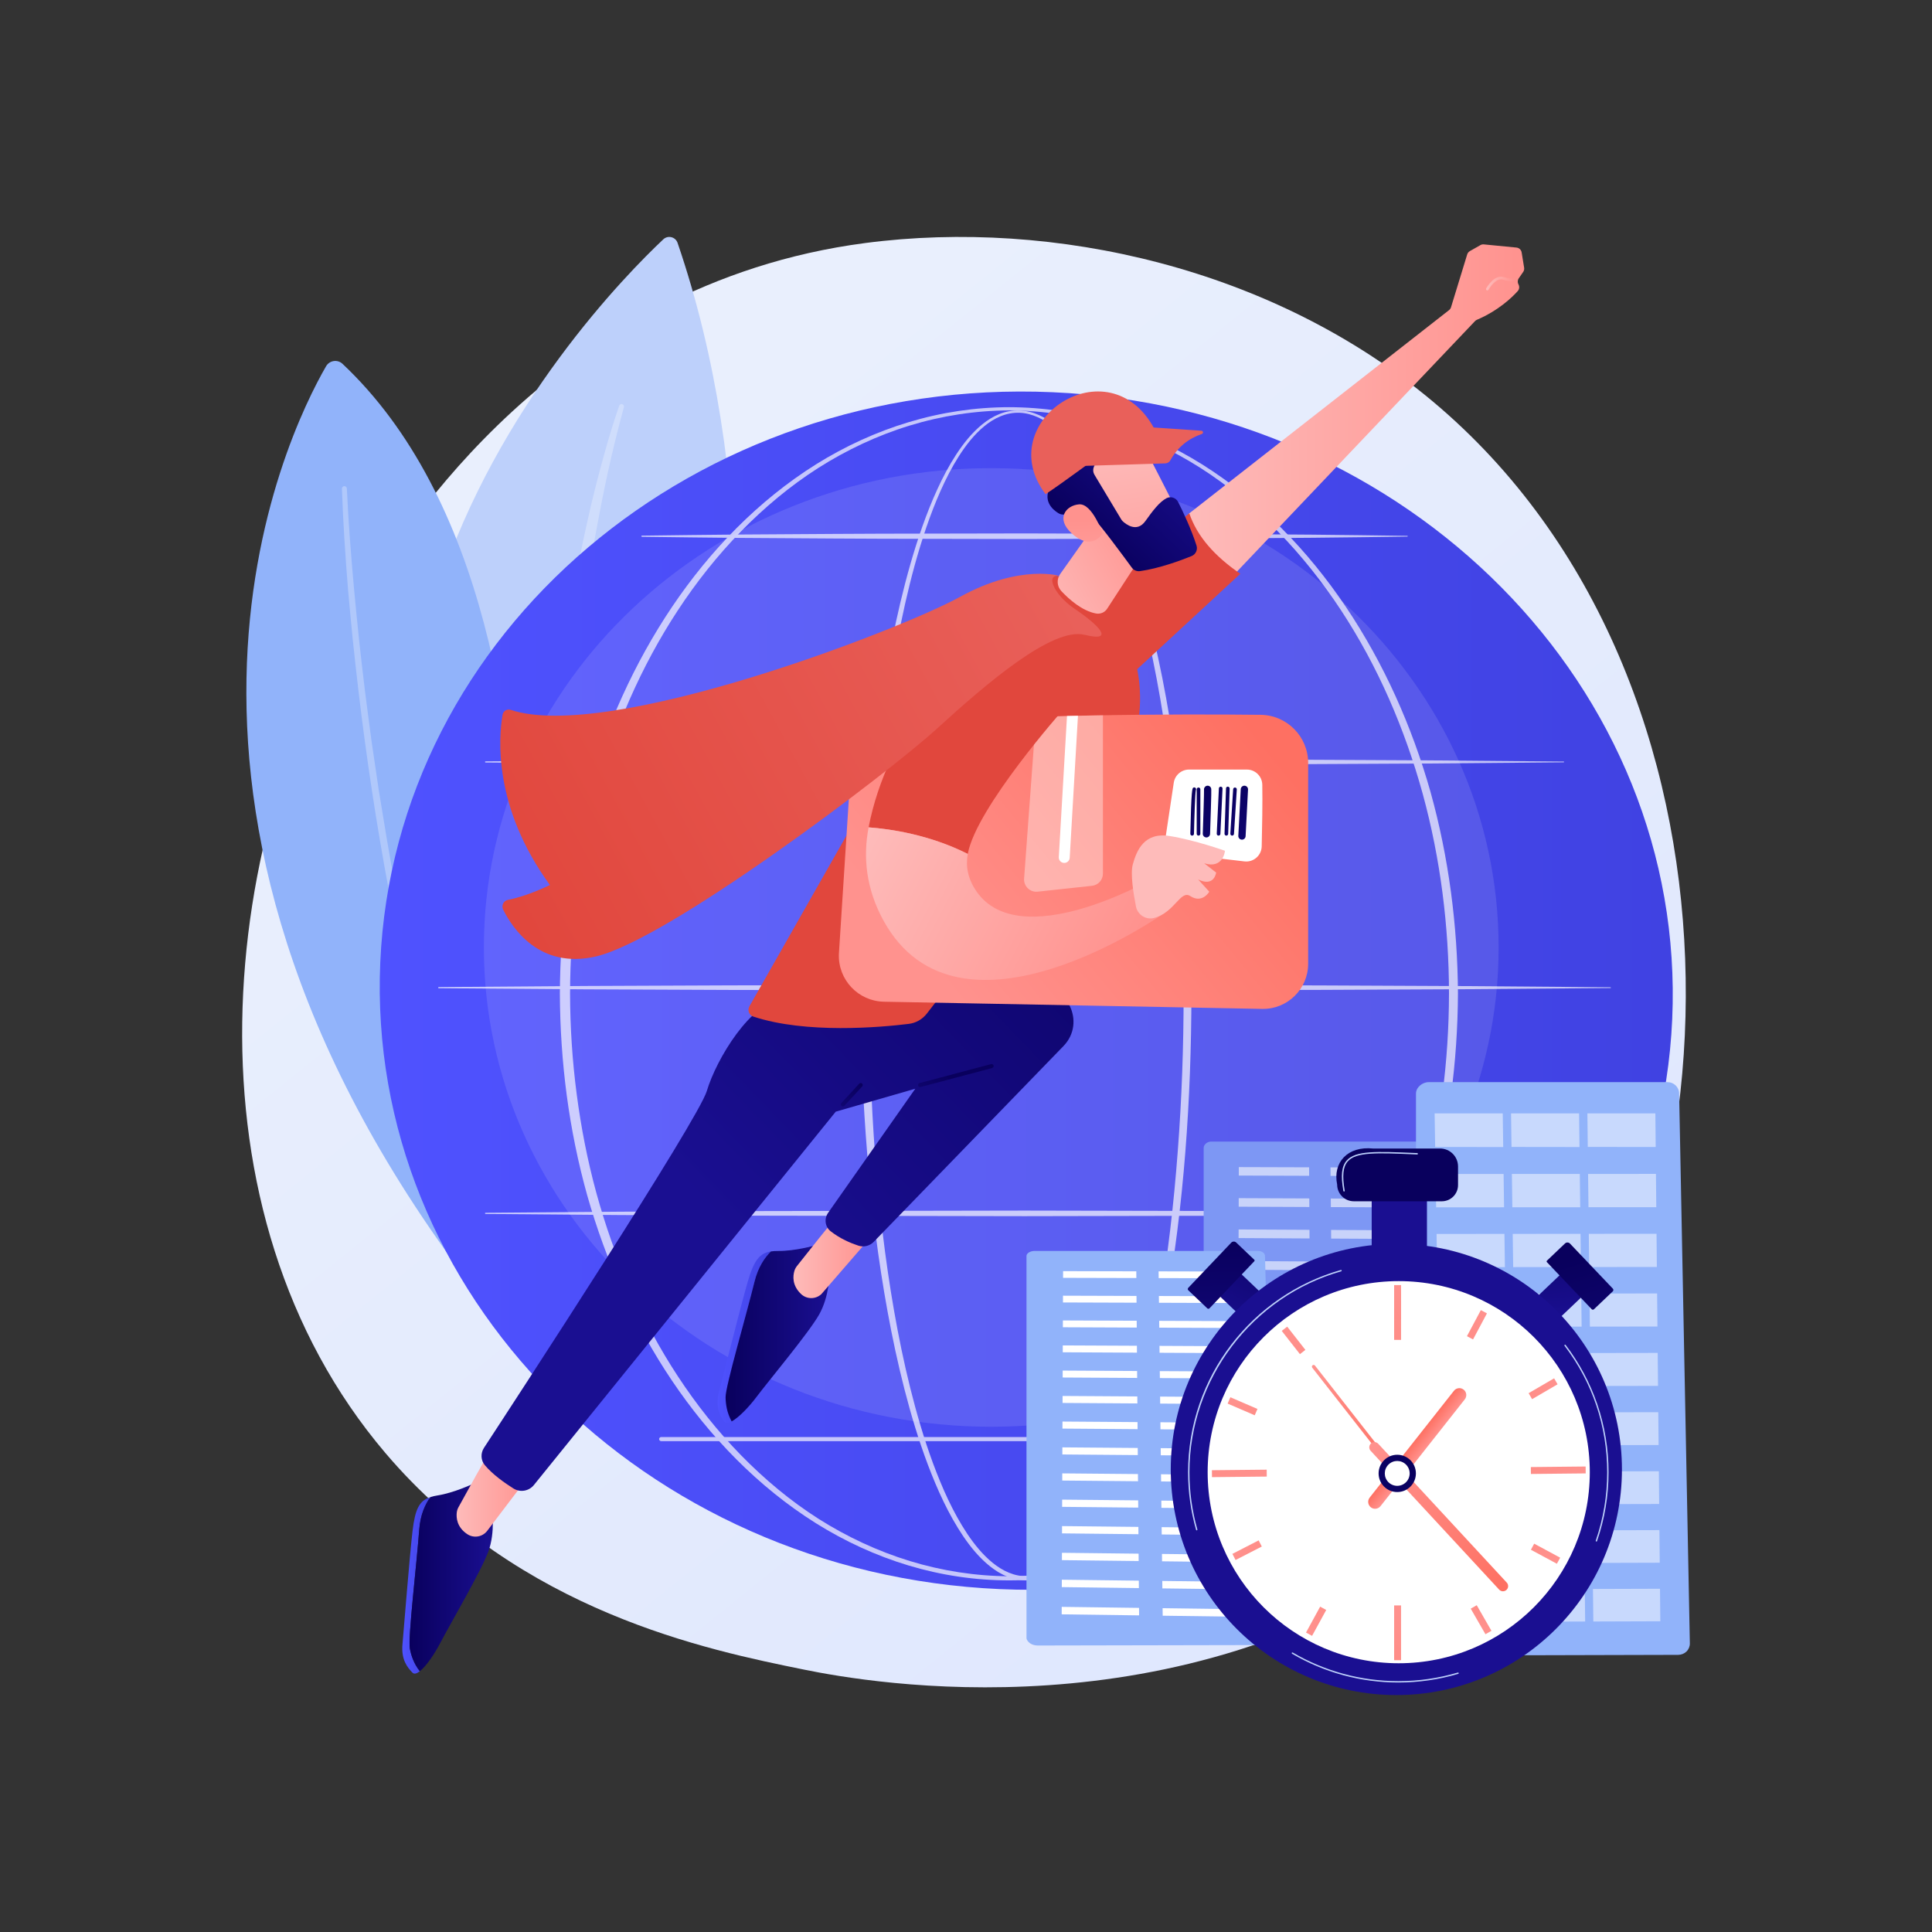 <svg width="3710" height="3710" viewBox="0 0 3710 3710" fill="none" xmlns="http://www.w3.org/2000/svg">
<rect x="0" y="0" width="3710" height="3710" fill="#333333" stroke="none"/>
<path d="M2915.88 2848.41C2858.96 2908.33 2805.1 2946.98 2762.54 2977.52C2262.31 3336.44 1670.41 3231.81 1544.61 3206.26C1358.85 3168.53 999.774 3095.6 740.17 2790.31C347.411 2328.44 408.57 1600.77 713.22 1120.42C768.945 1032.56 1063.3 544.892 1661.58 466.686C2023.65 419.357 2445.71 514.814 2751.36 770.884C3392.93 1308.4 3347.26 2394.27 2915.88 2848.41Z" fill="url(#paint0_linear_242_395)"/>
<path d="M1202.5 2424.9C1202.5 2424.9 1604.71 1352.88 1301.15 466.426C1297.19 454.868 1282.66 451.18 1273.77 459.552C1133.24 591.792 282.471 1464.69 1202.5 2424.9Z" fill="#BDD0FB"/>
<path opacity="0.28" d="M1198.04 782.008C1180.49 846.168 1165.45 911.289 1152.95 976.729C1140.01 1042.11 1129.1 1107.86 1119.97 1173.82C1111.09 1239.82 1103.58 1305.99 1098.62 1372.35C1093.33 1438.68 1089.91 1505.16 1089.3 1571.67C1088.37 1638.15 1089.26 1704.7 1093.38 1771.06C1093.82 1779.35 1094.15 1787.66 1094.69 1795.95L1096.63 1820.81C1098.04 1837.37 1098.99 1853.97 1100.76 1870.5L1106.05 1920.08L1107.34 1932.48L1109 1944.83L1112.33 1969.54C1116.25 2002.58 1122.48 2035.24 1127.68 2068.1C1130.57 2084.47 1134.07 2100.73 1137.24 2117.06L1142.1 2141.54C1143.8 2149.68 1145.9 2157.72 1147.7 2165.85L1158.91 2214.51L1171.9 2262.73L1178.43 2286.85L1185.87 2310.69L1200.49 2358.53L1200.53 2358.66C1201.28 2361.14 1199.89 2363.77 1197.41 2364.52C1195.04 2365.25 1192.53 2363.99 1191.65 2361.72C1143.57 2236.58 1108.38 2106.01 1088.18 1973.1L1084.26 1948.19L1082.3 1935.74L1080.72 1923.24L1074.59 1873.19C1072.58 1856.5 1071.38 1839.74 1069.74 1823.01L1067.44 1797.91C1066.78 1789.53 1066.33 1781.14 1065.77 1772.76C1060.88 1705.7 1059.99 1638.44 1060.53 1571.26C1062.35 1436.86 1074.58 1302.75 1095.6 1170.19C1106.12 1103.9 1119.14 1038.04 1134.38 972.717C1142.1 940.077 1150.52 907.609 1159.47 875.295C1168.4 842.953 1177.98 810.885 1189.12 779.084C1189.97 776.636 1192.65 775.347 1195.1 776.204C1197.44 777.022 1198.72 779.505 1198.08 781.86L1198.04 782.008Z" fill="white"/>
<path d="M939.097 2512.81C939.097 2512.81 1196.88 1206.38 657.755 698.666C648.188 689.656 632.702 691.974 626.132 703.355C549.683 835.777 190.765 1565.98 939.097 2512.81Z" fill="#91B3FA"/>
<path opacity="0.28" d="M666.079 938.131C668.965 1002.56 674.126 1067.06 679.915 1131.39C682.963 1163.56 686.016 1195.72 689.414 1227.85C693.139 1259.95 696.44 1292.1 700.51 1324.15C704.713 1356.19 708.656 1388.26 713.07 1420.27L727.162 1516.17C737.543 1579.95 747.88 1643.74 760.005 1707.21C771.027 1770.89 785.028 1833.98 797.891 1897.31L819.769 1991.72C823.473 2007.45 826.96 2023.22 830.843 2038.9L843.054 2085.8C851.273 2117.04 859.162 2148.37 867.651 2179.54L894.755 2272.59C899.29 2288.09 903.567 2303.67 908.314 2319.11L923.226 2365.22L953.053 2457.44L953.096 2457.58C953.902 2460.07 952.535 2462.74 950.044 2463.55C947.576 2464.34 944.929 2463.01 944.095 2460.56C902.413 2337.97 862.554 2214.58 831.22 2088.86L818.817 2041.89C814.87 2026.19 811.32 2010.39 807.552 1994.65L785.295 1900.08C772.182 1836.67 757.931 1773.47 746.66 1709.69C722.806 1582.38 703.468 1454.24 688.234 1325.64C684.279 1293.5 681.094 1261.28 677.487 1229.1C674.207 1196.89 671.272 1164.65 668.341 1132.4C663.183 1067.83 658.794 1003.27 656.599 938.412C656.51 935.794 658.56 933.602 661.177 933.513C663.776 933.425 665.957 935.446 666.074 938.037L666.079 938.131Z" fill="white"/>
<path d="M3211.15 1956.81C3183.28 2591.5 2605.33 3081.64 1920.25 3051.56C1235.16 3021.49 702.384 2482.59 730.247 1847.9C758.11 1213.22 1336.07 723.082 2021.15 753.157C2706.23 783.232 3239.01 1322.13 3211.15 1956.81Z" fill="url(#paint1_linear_242_395)"/>
<path opacity="0.11" d="M1903.5 2739.77C2441.59 2739.77 2877.8 2327.69 2877.8 1819.37C2877.8 1311.04 2441.59 898.956 1903.5 898.956C1365.4 898.956 929.191 1311.04 929.191 1819.37C929.191 2327.69 1365.4 2739.77 1903.5 2739.77Z" fill="white"/>
<g opacity="0.68">
<path d="M2287.9 1907.92C2287.6 2110.8 2273.68 2314.09 2237.93 2514.1C2228.88 2564.07 2218.39 2613.79 2205.88 2663.04C2193.34 2712.27 2178.86 2761.07 2161.13 2808.79C2143.26 2856.38 2122.51 2903.28 2094.38 2946.15C2080.2 2967.43 2064.12 2987.82 2044.27 3004.59C2034.35 3012.93 2023.46 3020.32 2011.47 3025.73C1999.52 3031.11 1986.45 3034.51 1973.18 3034.75C1959.94 3035.14 1946.67 3032.55 1934.47 3027.64C1922.23 3022.77 1911.07 3015.72 1900.92 3007.66C1880.6 2991.41 1864.16 2971.24 1849.73 2950.13C1821.1 2907.57 1800.07 2860.75 1782 2813.24C1764.05 2765.6 1749.43 2716.84 1736.78 2667.64C1724.15 2618.42 1713.55 2568.72 1704.43 2518.78C1686.21 2418.87 1673.79 2317.99 1665.41 2216.84C1657.08 2115.68 1652.91 2014.19 1652.4 1912.68C1652.15 1861.94 1653.53 1811.2 1655.34 1760.49C1657.24 1709.79 1660.03 1659.12 1663.76 1608.51C1671.27 1507.32 1682.48 1406.35 1699.15 1306.21C1707.51 1256.15 1717.26 1206.3 1728.99 1156.9C1740.75 1107.51 1754.41 1058.51 1771.36 1010.58C1779.88 986.63 1789.19 962.941 1799.82 939.808C1810.42 916.68 1822.29 894.058 1836.24 872.669C1850.23 851.375 1866.3 831.048 1886.31 814.777C1896.32 806.713 1907.34 799.696 1919.42 794.942C1931.45 790.127 1944.5 787.689 1957.49 788.182C1970.48 788.552 1983.29 791.791 1995.1 796.995C2006.94 802.224 2017.81 809.335 2027.79 817.396C2047.76 833.62 2064.28 853.457 2078.94 874.288C2108.09 916.239 2130.06 962.505 2149.09 1009.58C2167.98 1056.78 2183.58 1105.21 2197.17 1154.13C2210.71 1203.08 2222.18 1252.58 2232.1 1302.36C2271.36 1501.68 2287.31 1705 2287.9 1907.92ZM2272.88 1907.92C2273.06 1806.82 2269.22 1705.71 2260.82 1604.97C2252.54 1504.23 2239.99 1403.78 2221.3 1304.45C2211.96 1254.79 2201.09 1205.41 2188.15 1156.58C2175.17 1107.77 2160.19 1059.46 2141.94 1012.4C2123.57 965.471 2102.26 919.368 2073.99 877.715C2059.77 857.035 2043.74 837.394 2024.5 821.415C2014.89 813.474 2004.45 806.495 1993.15 801.355C1981.86 796.277 1969.71 792.949 1957.35 792.625C1944.99 792.233 1932.65 794.719 1921.23 799.422C1909.76 804.078 1899.23 810.929 1889.63 818.839C1870.43 834.793 1854.87 854.861 1841.35 875.966C1827.85 897.162 1816.36 919.643 1806.11 942.652C1795.84 965.666 1786.86 989.261 1778.66 1013.12C1762.36 1060.89 1749.3 1109.75 1738.14 1159.02C1727.01 1208.3 1717.84 1258.03 1710.06 1307.97C1694.55 1407.87 1684.48 1508.59 1678.11 1609.49C1671.67 1710.41 1669.45 1811.56 1669.63 1912.66C1669.36 2013.75 1672.74 2114.86 1680.25 2215.68C1687.82 2316.47 1699.42 2417.01 1716.78 2516.57C1725.48 2566.34 1735.64 2615.85 1747.81 2664.85C1760.01 2713.83 1774.16 2762.36 1791.57 2809.67C1809.08 2856.85 1829.56 2903.27 1857.23 2945.08C1871.15 2965.8 1887 2985.47 1906.2 3001.05C1915.8 3008.79 1926.24 3015.48 1937.53 3020.06C1948.79 3024.65 1960.86 3027.21 1972.96 3026.8C1985.06 3026.49 1996.98 3023.29 2008.04 3018.22C2019.12 3013.11 2029.35 3006.08 2038.73 2998.06C2057.52 2981.94 2073.03 2962.03 2086.71 2941.12C2113.9 2898.98 2134.08 2852.46 2151.39 2805.2C2168.57 2757.81 2182.56 2709.24 2194.63 2660.23C2206.67 2611.19 2216.71 2561.66 2225.32 2511.88C2242.56 2412.3 2254.02 2311.75 2261.63 2210.95C2269.35 2110.15 2272.92 2009.03 2272.88 1907.92Z" fill="white"/>
<path d="M2799.71 1907.92C2799 2038.57 2782.21 2169.27 2747.24 2295.27C2711.65 2420.97 2658.01 2541.9 2585.18 2650.47C2548.76 2704.7 2507.5 2755.74 2461.4 2802.05C2415.32 2848.35 2364.35 2889.89 2309.03 2924.71C2253.66 2959.4 2193.85 2987.16 2131.25 3006C2068.68 3024.88 2003.36 3034.73 1937.99 3034.8C1872.61 3034.79 1807.28 3025 1744.67 3006.17C1682.04 2987.39 1622.18 2959.67 1566.75 2925.02C1511.37 2890.23 1460.33 2848.72 1414.18 2802.45C1368 2756.16 1326.66 2705.12 1290.16 2650.9C1217.18 2542.31 1163.43 2421.33 1127.67 2295.57C1110.08 2232.57 1097 2168.33 1088.33 2103.51C1079.72 2038.69 1075.39 1973.31 1075.09 1907.92C1075.43 1842.52 1079.8 1777.16 1088.46 1712.34C1097.16 1647.54 1110.29 1583.31 1127.93 1520.34C1163.77 1394.63 1217.61 1273.73 1290.63 1165.25C1327.15 1111.08 1368.49 1060.1 1414.67 1013.87C1460.82 967.665 1511.83 926.194 1567.2 891.521C1622.61 856.961 1682.45 829.445 1744.98 810.667C1807.47 791.811 1872.7 781.975 1937.99 781.912C2003.28 782.031 2068.49 791.921 2130.95 810.825C2193.44 829.654 2253.23 857.224 2308.59 891.822C2363.9 926.534 2414.83 968.04 2460.91 1014.27C2507 1060.52 2548.27 1111.5 2584.7 1165.68C2657.58 1274.14 2711.31 1394.98 2746.98 1520.64C2782.03 1646.58 2798.92 1777.26 2799.71 1907.92ZM2782.49 1907.92C2782.3 1778.75 2766.21 1649.44 2732.13 1524.75C2697.86 1400.26 2646.26 1280.07 2575.22 1171.98C2539.72 1117.99 2499.4 1067.11 2454.24 1020.85C2409.06 974.665 2359.16 932.879 2304.59 898.149C2249.95 863.613 2190.94 835.815 2129.07 817.013C2067.23 798.197 2002.67 788.306 1937.99 788.091C1873.31 788.361 1808.76 798.307 1746.95 817.17C1685.11 836.022 1626.16 863.876 1571.57 898.448C1517.06 933.218 1467.23 975.037 1422.13 1021.24C1377.05 1067.52 1336.81 1118.42 1301.39 1172.41C1230.5 1280.48 1179.01 1400.61 1144.91 1525.05C1127.92 1587.34 1115.62 1650.85 1107.29 1714.83C1098.93 1778.83 1094.81 1843.36 1094.66 1907.91C1094.85 1972.47 1099.01 2036.99 1107.41 2100.98C1115.78 2164.95 1128.13 2228.45 1145.16 2290.71C1179.35 2415.09 1230.93 2535.15 1301.87 2643.11C1337.3 2697.04 1377.54 2747.89 1422.62 2794.1C1467.72 2840.24 1517.51 2882.02 1572.02 2916.68C1626.58 2951.16 1685.52 2978.81 1747.25 2997.65C1808.95 3016.54 1873.39 3026.53 1937.99 3026.86C2002.58 3026.59 2067.04 3016.66 2128.77 2997.82C2190.54 2979.03 2249.52 2951.43 2304.15 2916.98C2358.71 2882.35 2408.57 2840.61 2453.75 2794.49C2498.9 2748.3 2539.23 2697.47 2574.74 2643.53C2645.83 2535.56 2697.52 2415.45 2731.87 2291C2766.03 2166.37 2782.21 2037.08 2782.49 1907.92Z" fill="white"/>
<path d="M932.433 1462L1191.22 1459.91L1450 1458.73L1967.57 1457.77L2485.14 1458.83L2743.93 1460.12L3002.71 1462.38C3003.13 1462.38 3003.47 1462.72 3003.46 1463.14C3003.46 1463.56 3003.12 1463.89 3002.71 1463.9L2743.93 1466.15L2485.14 1467.45L1967.57 1468.5L1450 1467.54L1191.22 1466.36L932.433 1464.27C931.808 1464.26 931.305 1463.75 931.31 1463.13C931.315 1462.51 931.817 1462.01 932.433 1462Z" fill="white"/>
<path d="M1232.65 1028.56C1293.9 1027.59 1355.14 1027.18 1416.38 1026.47L1600.11 1025.29C1661.36 1024.78 1722.6 1024.84 1783.84 1024.68L1967.57 1024.33L2335.03 1025.38L2518.76 1026.68C2580 1027.44 2641.24 1027.89 2702.49 1028.93C2702.91 1028.94 2703.24 1029.29 2703.23 1029.71C2703.23 1030.12 2702.89 1030.45 2702.49 1030.45C2641.24 1031.49 2580 1031.94 2518.76 1032.71L2335.03 1034L1967.57 1035.06L1783.84 1034.71C1722.6 1034.55 1661.36 1034.61 1600.11 1034.1L1416.38 1032.92C1355.14 1032.21 1293.9 1031.8 1232.65 1030.83C1232.03 1030.82 1231.53 1030.3 1231.54 1029.68C1231.55 1029.06 1232.05 1028.57 1232.65 1028.56Z" fill="white"/>
<path d="M842.502 1895.45L1123.77 1893.36L1405.04 1892.17L1967.57 1891.21L2530.1 1892.27L2811.37 1893.56L3092.64 1895.82C3093.06 1895.82 3093.4 1896.16 3093.39 1896.58C3093.39 1897 3093.05 1897.33 3092.64 1897.34L2811.37 1899.59L2530.1 1900.89L1967.57 1901.94L1405.04 1900.98L1123.77 1899.79L842.502 1897.71C841.877 1897.7 841.374 1897.19 841.378 1896.57C841.384 1895.95 841.885 1895.45 842.502 1895.45Z" fill="white"/>
<path d="M932.433 2328.89L1191.22 2326.8L1450 2325.61L1967.57 2324.66L2485.14 2325.71L2743.93 2327L3002.71 2329.26C3003.13 2329.26 3003.47 2329.61 3003.46 2330.03C3003.46 2330.44 3003.12 2330.78 3002.71 2330.78L2743.93 2333.04L2485.14 2334.33L1967.57 2335.38L1450 2334.43L1191.22 2333.24L932.433 2331.15C931.808 2331.15 931.305 2330.63 931.31 2330.01C931.315 2329.39 931.817 2328.89 932.433 2328.89Z" fill="white"/>
<path d="M2739.52 2767.43H1269.69C1267.49 2767.43 1265.72 2765.65 1265.72 2763.46C1265.72 2761.27 1267.49 2759.5 1269.69 2759.5H2739.52C2741.71 2759.5 2743.49 2761.27 2743.49 2763.46C2743.49 2765.65 2741.71 2767.43 2739.52 2767.43Z" fill="white"/>
</g>
<path d="M2282.38 986.857L2782.58 595.533C2784.39 594.119 2785.72 592.183 2786.39 589.987L2817.43 488.616C2818.27 485.883 2820.12 483.573 2822.61 482.161L2842.77 470.709C2844.78 469.569 2847.09 469.078 2849.38 469.301L2912.06 475.404C2917.12 475.897 2921.21 479.738 2922.02 484.757L2926.77 514.08C2927.23 516.936 2926.57 519.86 2924.92 522.239L2916.51 534.391C2914.09 537.881 2913.86 542.439 2915.91 546.159C2918.19 550.309 2917.65 555.449 2914.48 558.975C2904.11 570.541 2877.99 596.114 2836.16 614.033C2834.73 614.646 2833.42 615.554 2832.36 616.7L2353.01 1121.07C2348.74 1125.71 2277.03 991.034 2282.38 986.857Z" fill="url(#paint2_linear_242_395)"/>
<path d="M2856.12 557.763C2855.7 557.763 2855.27 557.66 2854.88 557.443C2853.63 556.755 2853.17 555.183 2853.86 553.932C2854.48 552.798 2869.3 526.309 2887.92 532.017C2902.49 536.499 2906.57 534.82 2906.61 534.806C2907.79 534.015 2909.3 534.394 2910.1 535.584C2910.89 536.77 2910.47 538.435 2909.28 539.228C2908.13 539.996 2903.08 542.097 2886.4 536.962C2871.76 532.439 2858.52 556.183 2858.39 556.423C2857.92 557.278 2857.03 557.763 2856.12 557.763Z" fill="url(#paint3_linear_242_395)"/>
<path d="M2283.79 985.678L2057.77 1175.09L2127.72 1336.8L2381.72 1101.82C2332.67 1068.16 2298.59 1029.89 2283.79 985.678Z" fill="url(#paint4_linear_242_395)"/>
<path d="M805.053 2937.37C807.183 2908.72 816.537 2888.57 826.513 2874.84C805.18 2881.81 797.151 2897.66 792.182 2940.06C786.272 2990.49 775.686 3127.03 772.902 3157.25C770.117 3187.47 782.576 3202.27 792.182 3212.1C795.342 3215.34 800.318 3213.84 806.18 3209.25C794.194 3193.93 789.409 3178.3 787.013 3165.43C783.234 3145.14 800.09 3004.09 805.053 2937.37Z" fill="url(#paint5_linear_242_395)"/>
<path d="M944.546 2897.77L907.484 2849.72C907.484 2849.72 871.914 2866.67 840.083 2871.69C835.015 2872.48 830.552 2873.52 826.512 2874.84C816.536 2888.57 807.182 2908.72 805.052 2937.37C800.089 3004.1 783.234 3145.14 787.012 3165.43C789.408 3178.3 794.193 3193.93 806.179 3209.25C818.132 3199.88 833.829 3177.41 845.733 3154.45C863.475 3120.24 923.589 3017.82 937.682 2979.59C951.777 2941.35 944.546 2897.77 944.546 2897.77Z" fill="url(#paint6_linear_242_395)"/>
<path d="M1448.87 2461.24C1455.71 2433.35 1468.27 2415.02 1480.38 2403.13C1458.19 2406.47 1447.65 2420.78 1435.73 2461.77C1421.56 2510.52 1388.53 2643.44 1380.78 2672.78C1373.03 2702.12 1382.87 2718.78 1390.72 2730.06C1393.3 2733.78 1398.45 2733.12 1404.99 2729.56C1395.71 2712.47 1393.57 2696.27 1393.34 2683.18C1392.97 2662.54 1432.93 2526.23 1448.87 2461.24Z" fill="url(#paint7_linear_242_395)"/>
<path d="M1592.99 2445.27L1564.39 2391.76C1564.39 2391.76 1526.51 2402.58 1494.29 2402.26C1489.16 2402.21 1484.58 2402.5 1480.38 2403.13C1468.27 2415.02 1455.71 2433.35 1448.87 2461.24C1432.93 2526.23 1392.97 2662.54 1393.34 2683.18C1393.58 2696.27 1395.71 2712.47 1405 2729.56C1418.34 2722.3 1437.53 2702.74 1453.07 2682.07C1476.23 2651.26 1552.46 2560.2 1572.69 2524.83C1592.91 2489.45 1592.99 2445.27 1592.99 2445.27Z" fill="url(#paint8_linear_242_395)"/>
<path d="M944.546 2780.86C938.05 2789.37 890.697 2875.52 880.449 2894.2C878.727 2897.34 877.585 2900.73 877.157 2904.28C875.985 2913.99 876.971 2932.53 897.367 2946.05C909.843 2954.32 926.629 2951.47 935.681 2939.55L1021.74 2826.23L944.546 2780.86Z" fill="url(#paint9_linear_242_395)"/>
<path d="M1612.34 2329.98C1604.52 2337.3 1543.57 2414.42 1530.37 2431.15C1528.15 2433.96 1526.47 2437.11 1525.45 2440.55C1522.69 2449.92 1520.6 2468.37 1538.47 2485.08C1549.41 2495.3 1566.44 2495.26 1577.34 2485.01L1669.9 2378.22L1612.34 2329.98Z" fill="url(#paint10_linear_242_395)"/>
<path d="M1728.33 1923.76C1728.33 1899.85 1865.53 1908.34 1985.8 1894.44C2048.96 1887.14 2086.4 1963.09 2042.15 2008.75L1677.92 2384.61C1670.3 2392.47 1658.86 2395.43 1648.44 2392.04C1634.14 2387.38 1613.41 2378.81 1595 2364.3C1584.25 2355.83 1582.32 2340.24 1590.19 2329.04L1757.61 2090.65L1604.87 2134.71L1025.22 2851.7C1015.64 2863.54 998.758 2866.35 985.855 2858.26C968.793 2847.56 946.058 2831.44 931.058 2813.59C923.149 2804.17 922.636 2790.59 929.371 2780.3C993.318 2682.6 1340.82 2150.29 1357.3 2095C1375.45 2034.09 1442.14 1922.56 1504.49 1918.58C1566.83 1914.61 1728.33 1923.76 1728.33 1923.76Z" fill="url(#paint11_linear_242_395)"/>
<path d="M1766.76 2087.49C1765.05 2087.49 1763.48 2086.34 1763.01 2084.61C1762.47 2082.54 1763.7 2080.41 1765.77 2079.86L1903.18 2043.43C1905.27 2042.88 1907.38 2044.11 1907.93 2046.18C1908.48 2048.25 1907.24 2050.38 1905.17 2050.93L1767.76 2087.36C1767.43 2087.45 1767.09 2087.49 1766.76 2087.49Z" fill="url(#paint12_linear_242_395)"/>
<path d="M1618.52 2124.7C1617.58 2124.7 1616.64 2124.36 1615.89 2123.67C1614.31 2122.22 1614.22 2119.76 1615.67 2118.19L1649.99 2080.98C1651.44 2079.4 1653.9 2079.31 1655.47 2080.76C1657.04 2082.21 1657.14 2084.67 1655.69 2086.24L1621.37 2123.45C1620.61 2124.28 1619.56 2124.7 1618.52 2124.7Z" fill="url(#paint13_linear_242_395)"/>
<path d="M2127.72 1168.22C2127.72 1168.22 2200.33 1242.37 2187.84 1370.26C2184.17 1407.9 2169.44 1443.63 2146.27 1473.52L1779.75 1946.44C1771.29 1957.35 1758.85 1964.46 1745.15 1966.14C1691.24 1972.75 1547.88 1985.68 1446.44 1952.07C1438.37 1949.39 1434.86 1939.9 1439.06 1932.51L1772.26 1346.21L1974.08 1111.39C1974.08 1111.39 2070.27 1078.33 2127.72 1168.22Z" fill="url(#paint14_linear_242_395)"/>
<path d="M1074.31 1695.79C1073.12 1695.79 1071.96 1695.16 1071.35 1694.03C1070.46 1692.4 1071.07 1690.36 1072.7 1689.47C1074.12 1688.7 1214.89 1612.05 1244.86 1587.24C1246.3 1586.05 1248.41 1586.26 1249.6 1587.69C1250.78 1589.12 1250.59 1591.24 1249.15 1592.43C1218.67 1617.65 1081.73 1692.22 1075.91 1695.38C1075.4 1695.66 1074.85 1695.79 1074.31 1695.79Z" fill="url(#paint15_linear_242_395)"/>
<path d="M2145.34 947.72L2035.81 1102.37C2028.69 1112.43 2029.66 1126.06 2038.08 1135.05C2052.84 1150.8 2077.72 1173 2104.55 1178.07C2112.88 1179.64 2121.36 1176.14 2125.98 1169.04L2184.23 1079.63C2184.23 1079.63 2195.39 939.17 2145.34 947.72Z" fill="url(#paint16_linear_242_395)"/>
<path d="M2176.26 818.466C2178.47 820.551 2269.71 999.719 2269.71 999.719L2166.3 1049.64L2054.6 892.673C2054.6 892.673 2139.19 783.571 2176.26 818.466Z" fill="url(#paint17_linear_242_395)"/>
<path d="M2101.59 911.506L2153.17 997.48C2153.95 998.784 2154.88 999.964 2155.99 1001C2162.13 1006.72 2183.14 1023.34 2199.38 1000.71C2213.22 981.419 2226.21 963.884 2240.12 956.651C2248.25 952.428 2258.25 955.801 2262.37 963.977C2270.87 980.819 2287.33 1015.15 2297.67 1047.7C2300.26 1055.86 2296.05 1064.62 2288.12 1067.84C2267.18 1076.32 2225.79 1091.66 2189.07 1096.73C2183.04 1097.57 2177.06 1095.02 2173.47 1090.1C2157.67 1068.46 2113.14 1007.97 2097.94 992.83C2083.82 978.763 2057.76 984.068 2046.02 987.442C2041.56 988.723 2036.82 988.105 2032.84 985.713C2020.93 978.537 2000.14 960.666 2019.16 930.411C2023.89 922.888 2021.48 912.869 2014.05 907.985C2000.75 899.235 1986.32 882.811 2000.07 856.213C2013.99 829.287 2038.85 826.87 2055.78 828.94C2063.27 829.855 2070.88 825.926 2073.76 818.946C2076.68 811.854 2084.5 814.624 2088.29 809.79C2091.61 805.553 2090.69 802.611 2092.82 798.841C2099.63 786.777 2099.16 777.078 2114.8 770.2C2126.92 764.871 2140.75 764.696 2153.82 766.833C2161.06 768.018 2168.39 769.977 2174.27 774.369C2179.52 778.29 2183.24 783.865 2186.86 789.328C2194.38 800.697 2202.22 814.475 2197.29 827.184C2189.86 846.336 2157.97 849.856 2141.09 855.792C2120.13 863.167 2108.46 876.053 2100.35 897.019C2098.51 901.791 2098.96 907.119 2101.59 911.506Z" fill="url(#paint18_linear_242_395)"/>
<path d="M2117.32 1024.4C2117.32 1024.4 2097.48 966.351 2072.08 968.482C2046.68 970.613 2026.69 995.913 2058.17 1024.35C2097.32 1059.73 2117.32 1024.4 2117.32 1024.4Z" fill="url(#paint19_linear_242_395)"/>
<path d="M2512.03 1850.72V1465.09C2512.03 1414.42 2471.32 1373.19 2420.65 1372.64C2268.6 1370.99 1954.99 1370.9 1698.39 1392.53C1663.38 1395.48 1636.14 1424.18 1634.87 1459.29L1610.89 1832.13C1609.11 1881.44 1648.1 1922.64 1697.43 1923.58L2423.72 1937.38C2472.22 1938.3 2512.03 1899.24 2512.03 1850.72Z" fill="url(#paint20_linear_242_395)"/>
<path d="M2423.96 1506.81C2424.61 1539.63 2423.64 1591.69 2422.84 1625.33C2422.42 1642.83 2407.06 1656.16 2389.67 1654.13L2264.54 1639.46C2247.87 1637.51 2236.12 1622.14 2238.61 1605.54L2253.97 1503.07C2256.15 1488.53 2268.65 1477.76 2283.36 1477.76H2394.26C2410.41 1477.76 2423.65 1490.65 2423.96 1506.81Z" fill="white"/>
<path opacity="0.37" d="M2096.94 1701L1992.55 1712.26C1977.95 1713.84 1965.48 1701.79 1966.56 1687.14L1989.38 1376.62C2033.14 1375.23 2076.3 1374.22 2117.95 1373.51V1677.6C2117.95 1689.62 2108.89 1699.71 2096.94 1701Z" fill="white"/>
<path d="M2054.16 1647.18C2053.83 1652.77 2049.21 1657.07 2043.68 1657.07C2043.48 1657.07 2043.27 1657.07 2043.07 1657.05C2037.28 1656.72 2032.86 1651.75 2033.2 1645.97L2048.94 1374.96C2055.99 1374.78 2063 1374.62 2070 1374.47L2054.16 1647.18Z" fill="white"/>
<path d="M2366.09 1604.63C2367.92 1604.63 2369.47 1603.21 2369.59 1601.35L2375 1515.99C2375.12 1514.06 2373.66 1512.4 2371.73 1512.27C2369.7 1512.12 2368.14 1513.62 2368.01 1515.55L2362.6 1600.91C2362.48 1602.84 2363.94 1604.5 2365.88 1604.62C2365.95 1604.63 2366.02 1604.63 2366.09 1604.63Z" fill="url(#paint21_linear_242_395)"/>
<path d="M2354.95 1604.63C2356.83 1604.63 2358.39 1603.14 2358.45 1601.24L2361.29 1514.25C2361.35 1512.31 2359.83 1510.7 2357.9 1510.63C2355.67 1510.52 2354.36 1512.09 2354.29 1514.02L2351.45 1601.01C2351.39 1602.95 2352.91 1604.57 2354.83 1604.63C2354.83 1604.63 2354.91 1604.63 2354.95 1604.63Z" fill="url(#paint22_linear_242_395)"/>
<path d="M2339.84 1604.62C2337.91 1604.53 2336.42 1602.89 2336.51 1600.96C2337.9 1571.74 2340.55 1516 2340.59 1514.1C2340.6 1512.19 2342.17 1510.63 2344.09 1510.63C2346.02 1510.63 2347.59 1512.2 2347.59 1514.13C2347.59 1515.58 2344.18 1586.99 2343.5 1601.29C2343.41 1603.17 2341.87 1604.63 2340.01 1604.63C2339.95 1604.63 2339.9 1604.63 2339.84 1604.62Z" fill="url(#paint23_linear_242_395)"/>
<path d="M2316.68 1608.13C2320.43 1608.13 2323.53 1605.15 2323.66 1601.37C2326.62 1517.09 2326.1 1515.19 2325.76 1513.93C2324.75 1510.19 2320.87 1507.99 2317.17 1509.01C2313.74 1509.95 2311.6 1513.27 2312.07 1516.7C2312.29 1521.76 2310.73 1570.8 2309.68 1600.88C2309.54 1604.74 2312.56 1607.99 2316.42 1608.12C2316.51 1608.13 2316.59 1608.13 2316.68 1608.13Z" fill="url(#paint24_linear_242_395)"/>
<path d="M2301.51 1604.63C2303.44 1604.63 2305.01 1603.06 2305.01 1601.13V1515.77C2305.01 1513.83 2303.44 1512.27 2301.51 1512.27C2299.57 1512.27 2298.01 1513.83 2298.01 1515.77V1601.13C2298.01 1603.06 2299.57 1604.63 2301.51 1604.63Z" fill="url(#paint25_linear_242_395)"/>
<path d="M2289.26 1604.63C2291.16 1604.63 2292.72 1603.11 2292.76 1601.21C2293.43 1571.55 2294.99 1523.1 2296.39 1517.28C2297.01 1516.18 2297 1514.78 2296.26 1513.65C2295.2 1512.02 2293.04 1511.58 2291.42 1512.64C2289.51 1513.89 2287.7 1515.08 2285.76 1601.04C2285.72 1602.98 2287.25 1604.58 2289.18 1604.63L2289.26 1604.63Z" fill="url(#paint26_linear_242_395)"/>
<path d="M2384.93 1612.4C2388.62 1612.4 2391.72 1609.5 2391.91 1605.76L2396.58 1516.13C2396.78 1512.27 2393.81 1508.98 2389.95 1508.77C2386.29 1508.51 2382.8 1511.54 2382.59 1515.4L2377.93 1605.04C2377.73 1608.9 2380.69 1612.19 2384.56 1612.39C2384.68 1612.4 2384.8 1612.4 2384.93 1612.4Z" fill="url(#paint27_linear_242_395)"/>
<path d="M2217.24 824.454C2129.45 658.627 1901.91 809.275 2007.81 948.968C2086.54 896.616 2175.51 818.793 2217.24 824.454Z" fill="url(#paint28_linear_242_395)"/>
<path d="M2042.03 1362.32L1844.81 1261.24C1844.81 1261.24 1704.01 1400.06 1667.98 1588.76C1709.37 1591.81 1784.68 1602.57 1858.4 1639.79C1874.6 1550.69 2042.03 1362.32 2042.03 1362.32Z" fill="url(#paint29_linear_242_395)"/>
<path d="M2204.42 1691.97C2204.42 1691.97 1958.49 1830.95 1875.5 1712.28C1858.28 1687.63 1854.16 1663.14 1858.4 1639.79C1784.68 1602.57 1709.37 1591.81 1667.98 1588.76C1657.12 1645.64 1662.86 1706.15 1696.29 1767.3C1841.65 2033.19 2236.96 1752.6 2236.96 1752.6L2204.42 1691.97Z" fill="url(#paint30_linear_242_395)"/>
<path d="M2216.1 1762.74C2200.4 1766.91 2184.51 1756.63 2181.37 1740.69C2176.46 1715.77 2170.41 1677.54 2175.28 1659.95C2182.82 1632.67 2197.43 1597.6 2246.14 1605.4C2294.85 1613.19 2352.3 1633.71 2352.3 1633.71C2352.3 1633.71 2349.4 1669.23 2312.38 1657.77L2335.33 1675.53C2335.33 1675.53 2332.06 1703.98 2300.79 1688.78L2322.14 1712.34C2322.14 1712.34 2308.71 1735.7 2285.7 1720.72C2266.73 1708.36 2255.91 1752.19 2216.1 1762.74Z" fill="url(#paint31_linear_242_395)"/>
<path d="M975.525 1727.95C966.972 1729.57 962.39 1738.97 966.257 1746.77C984.023 1782.59 1036.38 1861.62 1144.24 1836.71C1282.36 1804.8 1703.7 1486.32 1799.09 1399.31C1894.49 1312.29 2020.81 1203.88 2082.61 1219.01C2144.4 1234.14 2107.14 1198.33 2064.32 1169.59C2021.5 1140.86 2005.61 1098.66 2037.49 1106.55C2037.49 1106.55 1960.62 1081.6 1843.2 1146.31C1728.47 1209.54 1168.23 1425.7 980.664 1363.12C973.724 1360.8 966.384 1365.27 965.124 1372.47C957.656 1415.2 946.334 1548.95 1055.98 1699.44C1055.97 1699.44 1013.25 1720.84 975.525 1727.95Z" fill="url(#paint32_linear_242_395)"/>
<path d="M2080.12 894.698L2237.76 889.822C2241.76 889.698 2245.42 887.483 2247.36 883.979C2261.48 858.477 2282.15 842.231 2307.99 833.307C2311.26 832.178 2310.58 827.358 2307.13 827.123L2210.48 820.55C2210.37 820.543 2210.26 820.543 2210.16 820.551C2161.99 824.254 2119.35 853.234 2078.67 891.2C2077.32 892.466 2078.26 894.756 2080.12 894.698Z" fill="url(#paint33_linear_242_395)"/>
<path d="M2751.14 2203.97C2751.01 2197.42 2745.45 2192.15 2738.64 2192.15H2325.62C2318.71 2192.15 2311.38 2197.58 2311.38 2204.22V3131.71C2311.38 3136.67 2314.3 3141.42 2317.95 3144.92C2321.6 3148.42 2326.98 3150.38 2332.13 3150.37L2749.68 3149.27C2754.88 3149.26 2759.96 3147.24 2763.59 3143.66C2767.23 3140.09 2769.27 3135.25 2769.17 3130.25L2751.14 2203.97Z" fill="#7D97F4"/>
<g opacity="0.58">
<path d="M2513.94 2257.87L2378.83 2257.42L2378.88 2241.16L2513.84 2241.57L2513.94 2257.87Z" fill="white"/>
<path d="M2514.31 2317.79L2378.64 2317.19L2378.7 2300.79L2514.21 2301.35L2514.31 2317.79Z" fill="white"/>
<path d="M2514.68 2378.2L2378.46 2377.45L2378.51 2360.92L2514.58 2361.62L2514.68 2378.2Z" fill="white"/>
<path d="M2515.06 2439.1L2378.27 2438.21L2378.32 2421.54L2514.96 2422.39L2515.06 2439.1Z" fill="white"/>
<path d="M2515.44 2500.52L2378.08 2499.48L2378.13 2482.66L2515.34 2483.67L2515.44 2500.52Z" fill="white"/>
<path d="M2516.21 2624.91L2377.7 2623.54L2377.75 2606.45L2516.1 2607.77L2516.21 2624.91Z" fill="white"/>
<path d="M2517.39 2815.45L2377.11 2813.6L2377.16 2796.07L2517.28 2797.87L2517.39 2815.45Z" fill="white"/>
<path d="M2515.82 2562.45L2377.89 2561.25L2377.94 2544.3L2515.72 2545.46L2515.82 2562.45Z" fill="white"/>
<path d="M2516.6 2687.88L2377.5 2686.36L2377.55 2669.12L2516.49 2670.6L2516.6 2687.88Z" fill="white"/>
<path d="M2516.99 2751.4L2377.3 2749.71L2377.36 2732.33L2516.88 2733.97L2516.99 2751.4Z" fill="white"/>
<path d="M2517.79 2880.05L2376.91 2878.03L2376.96 2860.35L2517.68 2862.32L2517.79 2880.05Z" fill="white"/>
<path d="M2518.19 2945.2L2376.71 2943.01L2376.76 2925.18L2518.08 2927.32L2518.19 2945.2Z" fill="white"/>
<path d="M2518.6 3010.92L2376.5 3008.55L2376.56 2990.57L2518.49 2992.89L2518.6 3010.92Z" fill="white"/>
<path d="M2519.01 3077.21L2376.3 3074.66L2376.35 3056.52L2518.89 3059.01L2519.01 3077.21Z" fill="white"/>
<path d="M2691.08 2258.46L2555.12 2258.01L2554.98 2241.69L2690.78 2242.11L2691.08 2258.46Z" fill="white"/>
<path d="M2692.18 2318.57L2555.66 2317.97L2555.51 2301.52L2691.88 2302.08L2692.18 2318.57Z" fill="white"/>
<path d="M2693.3 2379.17L2556.21 2378.42L2556.06 2361.83L2692.99 2362.54L2693.3 2379.17Z" fill="white"/>
<path d="M2694.42 2440.28L2556.76 2439.38L2556.61 2422.65L2694.11 2423.51L2694.42 2440.28Z" fill="white"/>
<path d="M2695.55 2501.9L2557.31 2500.84L2557.16 2483.98L2695.24 2484.99L2695.55 2501.9Z" fill="white"/>
<path d="M2697.84 2626.69L2558.43 2625.32L2558.28 2608.17L2697.52 2609.5L2697.84 2626.69Z" fill="white"/>
<path d="M2701.35 2817.88L2560.15 2816.01L2559.99 2798.42L2701.02 2800.24L2701.35 2817.88Z" fill="white"/>
<path d="M2696.69 2564.03L2557.87 2562.82L2557.72 2545.81L2696.38 2546.98L2696.69 2564.03Z" fill="white"/>
<path d="M2699 2689.88L2559 2688.35L2558.84 2671.05L2698.68 2672.54L2699 2689.88Z" fill="white"/>
<path d="M2700.17 2753.61L2559.57 2751.91L2559.42 2734.47L2699.85 2736.12L2700.17 2753.61Z" fill="white"/>
<path d="M2702.54 2882.7L2560.73 2880.66L2560.57 2862.92L2702.21 2864.91L2702.54 2882.7Z" fill="white"/>
<path d="M2703.74 2948.08L2561.32 2945.87L2561.16 2927.98L2703.41 2930.14L2703.74 2948.08Z" fill="white"/>
<path d="M2704.95 3014.03L2561.91 3011.64L2561.75 2993.59L2704.61 2995.93L2704.95 3014.03Z" fill="white"/>
<path d="M2706.17 3080.54L2562.51 3077.98L2562.35 3059.78L2705.83 3062.29L2706.17 3080.54Z" fill="white"/>
</g>
<path d="M2429.17 2411.56C2429.04 2406.38 2423.25 2402.22 2416.16 2402.22H1985.97C1978.78 2402.22 1971.15 2406.51 1971.15 2411.76V3145.1C1971.15 3149.02 1974.19 3152.78 1977.98 3155.54C1981.78 3158.31 1987.38 3159.86 1992.75 3159.85L2427.65 3158.98C2433.06 3158.97 2438.36 3157.37 2442.14 3154.55C2445.93 3151.72 2448.06 3147.9 2447.96 3143.94L2429.17 2411.56Z" fill="#91B3FA"/>
<path d="M2182.12 2454.19L2041.39 2453.83L2041.45 2440.97L2182.01 2441.29L2182.12 2454.19Z" fill="white"/>
<path d="M2182.5 2501.56L2041.2 2501.09L2041.25 2488.12L2182.4 2488.56L2182.5 2501.56Z" fill="white"/>
<path d="M2182.89 2549.32L2041.01 2548.73L2041.06 2535.66L2182.79 2536.21L2182.89 2549.32Z" fill="white"/>
<path d="M2183.28 2597.48L2040.81 2596.77L2040.86 2583.59L2183.18 2584.26L2183.28 2597.48Z" fill="white"/>
<path d="M2183.68 2646.04L2040.61 2645.21L2040.67 2631.92L2183.57 2632.72L2183.68 2646.04Z" fill="white"/>
<path d="M2184.48 2744.39L2040.21 2743.31L2040.27 2729.79L2184.37 2730.83L2184.48 2744.39Z" fill="white"/>
<path d="M2185.71 2895.04L2039.6 2893.58L2039.65 2879.72L2185.6 2881.14L2185.71 2895.04Z" fill="white"/>
<path d="M2184.08 2695.01L2040.41 2694.06L2040.47 2680.65L2183.97 2681.57L2184.08 2695.01Z" fill="white"/>
<path d="M2184.89 2794.18L2040.01 2792.98L2040.06 2779.35L2184.78 2780.52L2184.89 2794.18Z" fill="white"/>
<path d="M2185.3 2844.4L2039.8 2843.07L2039.86 2829.32L2185.18 2830.62L2185.3 2844.4Z" fill="white"/>
<path d="M2186.12 2946.12L2039.39 2944.52L2039.45 2930.54L2186.01 2932.1L2186.12 2946.12Z" fill="white"/>
<path d="M2186.54 2997.63L2039.18 2995.9L2039.24 2981.8L2186.43 2983.5L2186.54 2997.63Z" fill="white"/>
<path d="M2186.97 3049.59L2038.97 3047.72L2039.03 3033.5L2186.85 3035.34L2186.97 3049.59Z" fill="white"/>
<path d="M2187.39 3102L2038.76 3099.99L2038.81 3085.65L2187.28 3087.62L2187.39 3102Z" fill="white"/>
<path d="M2366.62 2454.65L2225.01 2454.29L2224.86 2441.39L2366.31 2441.72L2366.62 2454.65Z" fill="white"/>
<path d="M2367.77 2502.17L2225.57 2501.7L2225.42 2488.69L2367.45 2489.14L2367.77 2502.17Z" fill="white"/>
<path d="M2368.93 2550.09L2226.14 2549.5L2225.99 2536.38L2368.61 2536.94L2368.93 2550.09Z" fill="white"/>
<path d="M2370.09 2598.41L2226.71 2597.7L2226.56 2584.47L2369.77 2585.15L2370.09 2598.41Z" fill="white"/>
<path d="M2371.27 2647.13L2227.29 2646.29L2227.13 2632.96L2370.95 2633.76L2371.27 2647.13Z" fill="white"/>
<path d="M2373.66 2745.8L2228.46 2744.71L2228.3 2731.15L2373.33 2732.2L2373.66 2745.8Z" fill="white"/>
<path d="M2377.31 2896.96L2230.25 2895.49L2230.08 2881.58L2376.97 2883.02L2377.31 2896.96Z" fill="white"/>
<path d="M2372.46 2696.25L2227.87 2695.3L2227.71 2681.85L2372.13 2682.77L2372.46 2696.25Z" fill="white"/>
<path d="M2374.86 2795.76L2229.05 2794.55L2228.89 2780.87L2374.53 2782.05L2374.86 2795.76Z" fill="white"/>
<path d="M2376.08 2846.14L2229.65 2844.8L2229.48 2831.01L2375.75 2832.32L2376.08 2846.14Z" fill="white"/>
<path d="M2378.55 2948.21L2230.85 2946.61L2230.69 2932.58L2378.21 2934.15L2378.55 2948.21Z" fill="white"/>
<path d="M2379.8 2999.91L2231.47 2998.16L2231.3 2984.01L2379.46 2985.72L2379.8 2999.91Z" fill="white"/>
<path d="M2381.06 3052.05L2232.08 3050.17L2231.92 3035.89L2380.71 3037.74L2381.06 3052.05Z" fill="white"/>
<path d="M2382.33 3104.64L2232.71 3102.62L2232.54 3088.22L2381.98 3090.21L2382.33 3104.64Z" fill="white"/>
<path d="M3224.42 2099.32C3224.19 2087.64 3214.29 2078.04 3202.16 2078.04H2743.45C2731.15 2078.04 2719.08 2088.14 2719.08 2099.98V3157.64C2719.08 3163.34 2722.49 3168.79 2726.67 3172.81C2730.86 3176.83 2737.07 3179.08 2742.99 3179.07L3222.58 3177.81C3228.55 3177.79 3234.4 3175.47 3238.57 3171.37C3242.74 3167.27 3245.1 3161.59 3244.99 3155.85L3224.42 2099.32Z" fill="#91B3FA"/>
<g opacity="0.5">
<path d="M2886.61 2202.67L2755.94 2202.5L2754.9 2138.05H2885.7L2886.61 2202.67Z" fill="white"/>
<path d="M3033.08 2202.64L2902.54 2202.47L2901.64 2138.05H3032.31L3033.08 2202.64Z" fill="white"/>
<path d="M3179.41 2202.6L3048.99 2202.43L3048.24 2138.05H3178.78L3179.41 2202.6Z" fill="white"/>
<path d="M2888.24 2318.35L2757.8 2318.43L2756.76 2254.4L2887.34 2254.35L2888.24 2318.35Z" fill="white"/>
<path d="M3034.46 2318.26L2904.14 2318.34L2903.25 2254.34L3033.69 2254.29L3034.46 2318.26Z" fill="white"/>
<path d="M3180.53 2318.17L3050.34 2318.25L3049.59 2254.29L3179.91 2254.23L3180.53 2318.17Z" fill="white"/>
<path d="M2889.87 2433.23L2759.65 2433.36L2758.62 2369.56L2888.97 2369.46L2889.87 2433.23Z" fill="white"/>
<path d="M3035.83 2433.08L2905.74 2433.22L2904.85 2369.44L3035.07 2369.34L3035.83 2433.08Z" fill="white"/>
<path d="M3181.65 2432.94L3051.69 2433.07L3050.94 2369.33L3181.03 2369.23L3181.65 2432.94Z" fill="white"/>
<path d="M2891.49 2547.72L2761.5 2547.9L2760.47 2484.32L2890.59 2484.16L2891.49 2547.72Z" fill="white"/>
<path d="M3037.2 2547.51L2907.34 2547.7L2906.45 2484.14L3036.44 2483.99L3037.2 2547.51Z" fill="white"/>
<path d="M3182.76 2547.31L3053.03 2547.49L3052.28 2483.97L3182.14 2483.82L3182.76 2547.31Z" fill="white"/>
<path d="M2893.11 2661.81L2763.34 2662.04L2762.32 2598.68L2892.21 2598.47L2893.11 2661.81Z" fill="white"/>
<path d="M3038.56 2661.55L2908.93 2661.78L2908.04 2598.45L3037.81 2598.25L3038.56 2661.55Z" fill="white"/>
<path d="M3183.88 2661.29L3054.36 2661.52L3053.62 2598.22L3183.26 2598.01L3183.88 2661.29Z" fill="white"/>
<path d="M2894.72 2775.51L2765.18 2775.79L2764.16 2712.65L2893.82 2712.39L2894.72 2775.51Z" fill="white"/>
<path d="M3039.92 2775.19L2910.51 2775.47L2909.63 2712.36L3039.17 2712.1L3039.92 2775.19Z" fill="white"/>
<path d="M3184.98 2774.87L3055.7 2775.16L3054.96 2712.07L3184.37 2711.82L3184.98 2774.87Z" fill="white"/>
<path d="M2896.32 2888.81L2767 2889.15L2765.99 2826.22L2895.43 2825.91L2896.32 2888.81Z" fill="white"/>
<path d="M3041.28 2888.44L2912.09 2888.77L2911.21 2825.88L3040.52 2825.57L3041.28 2888.44Z" fill="white"/>
<path d="M3186.09 2888.07L3057.02 2888.4L3056.29 2825.53L3185.47 2825.23L3186.09 2888.07Z" fill="white"/>
<path d="M2897.92 3001.73L2768.83 3002.11L2767.81 2939.4L2897.03 2939.05L2897.92 3001.73Z" fill="white"/>
<path d="M3042.63 3001.3L2913.66 3001.68L2912.79 2939L3041.88 2938.65L3042.63 3001.3Z" fill="white"/>
<path d="M3187.19 3000.87L3058.35 3001.25L3057.61 2938.6L3186.58 2938.25L3187.19 3000.87Z" fill="white"/>
<path d="M2899.52 3114.26L2770.64 3114.69L2769.64 3052.2L2898.63 3051.79L2899.52 3114.26Z" fill="white"/>
<path d="M3043.97 3113.77L2915.23 3114.21L2914.36 3051.74L3043.23 3051.34L3043.97 3113.77Z" fill="white"/>
<path d="M3188.28 3113.29L3059.67 3113.72L3058.93 3051.29L3187.68 3050.88L3188.28 3113.29Z" fill="white"/>
</g>
<path d="M2740.16 2270.23H2634.04V2409.75H2740.16V2270.23Z" fill="url(#paint34_linear_242_395)"/>
<path d="M2768.76 2306.81H2599.86C2582.11 2306.81 2567.72 2292.42 2567.72 2274.67C2558.98 2232.38 2587.64 2200.33 2636.89 2205.5H2765.37C2784.42 2205.5 2799.85 2220.94 2799.85 2239.98V2275.72C2799.85 2292.89 2785.93 2306.81 2768.76 2306.81Z" fill="url(#paint35_linear_242_395)"/>
<path d="M2993.88 2531.78L2952.97 2488.78L3009.5 2434.98L3050.42 2477.99L2993.88 2531.78Z" fill="url(#paint36_linear_242_395)"/>
<path d="M3056.52 2514.08L2970.5 2423.67C2969.73 2422.86 2969.76 2421.59 2970.57 2420.82L3005.27 2387.8C3007.97 2385.23 3012.25 2385.34 3014.82 2388.04L3097.16 2474.58C3098.55 2476.04 3098.49 2478.34 3097.04 2479.72L3060.81 2514.19C3059.6 2515.34 3057.68 2515.3 3056.52 2514.08Z" fill="url(#paint37_linear_242_395)"/>
<path d="M2385.27 2530L2426.19 2487L2369.65 2433.21L2328.73 2476.21L2385.27 2530Z" fill="url(#paint38_linear_242_395)"/>
<path d="M2322.63 2512.3L2408.65 2421.89C2409.42 2421.09 2409.39 2419.81 2408.58 2419.04L2373.88 2386.02C2371.18 2383.45 2366.9 2383.56 2364.33 2386.26L2281.81 2473C2280.52 2474.35 2280.58 2476.48 2281.92 2477.76L2318.34 2512.41C2319.55 2513.57 2321.48 2513.52 2322.63 2512.3Z" fill="url(#paint39_linear_242_395)"/>
<path d="M2681.39 3255C2920.64 3255 3114.59 3061.05 3114.59 2821.79C3114.59 2582.54 2920.64 2388.59 2681.39 2388.59C2442.13 2388.59 2248.18 2582.54 2248.18 2821.79C2248.18 3061.05 2442.13 3255 2681.39 3255Z" fill="url(#paint40_linear_242_395)"/>
<path d="M2685.95 3193.94C2888.59 3193.94 3052.87 3029.67 3052.87 2827.03C3052.87 2624.38 2888.59 2460.11 2685.95 2460.11C2483.31 2460.11 2319.04 2624.38 2319.04 2827.03C2319.04 3029.67 2483.31 3193.94 2685.95 3193.94Z" fill="white"/>
<path d="M2690.42 2467.75H2677.15V2572.98H2690.42V2467.75Z" fill="url(#paint41_linear_242_395)"/>
<path d="M2690.42 3082.89H2677.15V3188.11H2690.42V3082.89Z" fill="url(#paint42_linear_242_395)"/>
<path d="M2939.79 2830.46L2939.65 2817.2L3044.87 2816.11L3045.01 2829.37L2939.79 2830.46Z" fill="url(#paint43_linear_242_395)"/>
<path d="M2327.34 2836.54L2327.21 2823.27L2432.42 2822.19L2432.56 2835.45L2327.34 2836.54Z" fill="url(#paint44_linear_242_395)"/>
<path d="M2683.12 2832.68C2682.14 2832.68 2681.17 2832.24 2680.51 2831.41L2519.92 2626.42C2518.79 2624.98 2519.04 2622.89 2520.48 2621.76C2521.92 2620.63 2524.01 2620.89 2525.14 2622.33L2685.73 2827.32C2686.86 2828.76 2686.61 2830.84 2685.17 2831.97C2684.56 2832.45 2683.84 2832.68 2683.12 2832.68Z" fill="url(#paint45_linear_242_395)"/>
<path d="M2640.56 2897.3C2637.69 2897.3 2634.79 2896.37 2632.36 2894.44C2626.61 2889.91 2625.62 2881.56 2630.16 2875.81L2792.02 2670.68C2796.56 2664.93 2804.9 2663.95 2810.65 2668.49C2816.4 2673.03 2817.38 2681.37 2812.85 2687.12L2650.99 2892.25C2648.37 2895.57 2644.49 2897.3 2640.56 2897.3Z" fill="url(#paint46_linear_242_395)"/>
<path d="M2886.1 3055.72C2883.42 3055.72 2880.76 3054.65 2878.8 3052.53L2632.05 2785.97C2628.31 2781.94 2628.56 2775.64 2632.59 2771.91C2636.62 2768.18 2642.92 2768.42 2646.65 2772.45L2893.4 3039.01C2897.13 3043.04 2896.89 3049.34 2892.85 3053.07C2890.94 3054.84 2888.52 3055.72 2886.1 3055.72Z" fill="url(#paint47_linear_242_395)"/>
<path d="M2683.12 2865.18C2702.9 2865.18 2718.94 2849.14 2718.94 2829.36C2718.94 2809.58 2702.9 2793.55 2683.12 2793.55C2663.34 2793.55 2647.31 2809.58 2647.31 2829.36C2647.31 2849.14 2663.34 2865.18 2683.12 2865.18Z" fill="url(#paint48_linear_242_395)"/>
<path d="M2699.97 2846.25C2709.29 2836.92 2709.29 2821.8 2699.97 2812.48C2690.64 2803.15 2675.53 2803.15 2666.2 2812.48C2656.88 2821.8 2656.88 2836.92 2666.2 2846.25C2675.52 2855.57 2690.64 2855.57 2699.97 2846.25Z" fill="white"/>
<path d="M2690.42 2477.17H2677.15V2533.85H2690.42V2477.17Z" fill="url(#paint49_linear_242_395)"/>
<path d="M2828.68 2572.08L2816.98 2565.83L2843.66 2515.83L2855.36 2522.07L2828.68 2572.08Z" fill="url(#paint50_linear_242_395)"/>
<path d="M2942.07 2686.79L2935.39 2675.33L2984.35 2646.78L2991.03 2658.24L2942.07 2686.79Z" fill="url(#paint51_linear_242_395)"/>
<path d="M2939.8 2975.99L2946.09 2964.31L2995.99 2991.2L2989.69 3002.88L2939.8 2975.99Z" fill="url(#paint52_linear_242_395)"/>
<path d="M2824.24 3089.11L2835.73 3082.49L2864.01 3131.61L2852.52 3138.23L2824.24 3089.11Z" fill="url(#paint53_linear_242_395)"/>
<path d="M2535.08 3085.23L2546.72 3091.59L2519.56 3141.33L2507.92 3134.97L2535.08 3085.23Z" fill="url(#paint54_linear_242_395)"/>
<path d="M2416.96 2957.97L2423.02 2969.77L2372.61 2995.68L2366.55 2983.88L2416.96 2957.97Z" fill="url(#paint55_linear_242_395)"/>
<path d="M2414.68 2705.58L2409.43 2717.76L2357.38 2695.3L2362.64 2683.12L2414.68 2705.58Z" fill="url(#paint56_linear_242_395)"/>
<path d="M2506.71 2592.16L2496.27 2600.34L2461.33 2555.71L2471.78 2547.53L2506.71 2592.16Z" fill="url(#paint57_linear_242_395)"/>
<path d="M2685.18 3230.92C2613.29 3230.92 2542.71 3211.79 2481.06 3175.6C2480.43 3175.23 2480.22 3174.41 2480.59 3173.78C2480.96 3173.15 2481.77 3172.94 2482.4 3173.31C2543.64 3209.27 2613.76 3228.27 2685.18 3228.27C2724.08 3228.27 2762.54 3222.71 2799.48 3211.75C2800.18 3211.54 2800.92 3211.94 2801.13 3212.64C2801.33 3213.35 2800.93 3214.09 2800.23 3214.29C2763.05 3225.33 2724.34 3230.92 2685.18 3230.92Z" fill="#BDD0FB"/>
<path d="M3065.53 2960.25C3065.39 2960.25 3065.24 2960.22 3065.1 2960.17C3064.4 2959.93 3064.04 2959.18 3064.28 2958.49C3078.86 2916.36 3086.26 2872.19 3086.26 2827.19C3086.26 2738.54 3057.92 2654.53 3004.32 2584.22C3003.87 2583.64 3003.99 2582.81 3004.57 2582.36C3005.15 2581.92 3005.98 2582.03 3006.43 2582.61C3032.66 2617.02 3053.07 2655.13 3067.08 2695.88C3081.57 2738.02 3088.91 2782.2 3088.91 2827.19C3088.91 2872.48 3081.47 2916.95 3066.78 2959.35C3066.59 2959.9 3066.08 2960.25 3065.53 2960.25Z" fill="#BDD0FB"/>
<path d="M2298.05 2938.73C2297.48 2938.73 2296.94 2938.35 2296.78 2937.77C2286.61 2901.97 2281.45 2864.77 2281.45 2827.19C2281.45 2782 2288.86 2737.64 2303.48 2695.32C2317.61 2654.41 2338.18 2616.18 2364.64 2581.7C2390.81 2547.57 2422.07 2517.97 2457.54 2493.71C2493.55 2469.08 2533.01 2450.58 2574.82 2438.73C2575.52 2438.53 2576.26 2438.94 2576.46 2439.64C2576.66 2440.35 2576.25 2441.08 2575.54 2441.28C2403.95 2489.94 2284.1 2648.63 2284.1 2827.19C2284.1 2864.52 2289.22 2901.48 2299.33 2937.04C2299.53 2937.75 2299.12 2938.48 2298.42 2938.68C2298.3 2938.72 2298.17 2938.73 2298.05 2938.73Z" fill="#BDD0FB"/>
<path d="M2580.98 2288.1C2580.35 2288.1 2579.79 2287.65 2579.67 2287.01C2574.4 2257.15 2576.29 2239.67 2586 2228.58C2602.97 2209.21 2643.59 2210.94 2717.33 2214.09L2721.56 2214.27C2722.29 2214.3 2722.86 2214.92 2722.83 2215.65C2722.8 2216.38 2722.18 2216.94 2721.45 2216.92L2717.22 2216.74C2644.3 2213.63 2604.13 2211.91 2588 2230.33C2579 2240.61 2577.23 2257.95 2582.29 2286.55C2582.41 2287.27 2581.93 2287.96 2581.21 2288.08C2581.13 2288.1 2581.06 2288.1 2580.98 2288.1Z" fill="#BDD0FB"/>
<defs>
<linearGradient id="paint0_linear_242_395" x1="3597.67" y1="4062.21" x2="1119.39" y2="984.339" gradientUnits="userSpaceOnUse">
<stop stop-color="#DAE3FE"/>
<stop offset="1" stop-color="#E9EFFD"/>
</linearGradient>
<linearGradient id="paint1_linear_242_395" x1="729.202" y1="1902.36" x2="3212.19" y2="1902.36" gradientUnits="userSpaceOnUse">
<stop stop-color="#4F52FF"/>
<stop offset="1" stop-color="#4042E2"/>
</linearGradient>
<linearGradient id="paint2_linear_242_395" x1="2282.1" y1="795.217" x2="2926.91" y2="795.217" gradientUnits="userSpaceOnUse">
<stop stop-color="#FEBBBA"/>
<stop offset="1" stop-color="#FF928E"/>
</linearGradient>
<linearGradient id="paint3_linear_242_395" x1="2853.54" y1="544.487" x2="2910.5" y2="544.487" gradientUnits="userSpaceOnUse">
<stop stop-color="#FEBBBA"/>
<stop offset="1" stop-color="#FF928E"/>
</linearGradient>
<linearGradient id="paint4_linear_242_395" x1="2453.36" y1="1188.61" x2="3457.92" y2="1299.67" gradientUnits="userSpaceOnUse">
<stop stop-color="#E1473D"/>
<stop offset="1" stop-color="#E9605A"/>
</linearGradient>
<linearGradient id="paint5_linear_242_395" x1="772.505" y1="3044.34" x2="826.513" y2="3044.34" gradientUnits="userSpaceOnUse">
<stop stop-color="#4F52FF"/>
<stop offset="1" stop-color="#4042E2"/>
</linearGradient>
<linearGradient id="paint6_linear_242_395" x1="786.466" y1="3029.49" x2="946.401" y2="3029.49" gradientUnits="userSpaceOnUse">
<stop stop-color="#09005D"/>
<stop offset="1" stop-color="#1A0F91"/>
</linearGradient>
<linearGradient id="paint7_linear_242_395" x1="1377.96" y1="2567.84" x2="1480.38" y2="2567.84" gradientUnits="userSpaceOnUse">
<stop stop-color="#4F52FF"/>
<stop offset="1" stop-color="#4042E2"/>
</linearGradient>
<linearGradient id="paint8_linear_242_395" x1="1393.34" y1="2560.66" x2="1592.99" y2="2560.66" gradientUnits="userSpaceOnUse">
<stop stop-color="#09005D"/>
<stop offset="1" stop-color="#1A0F91"/>
</linearGradient>
<linearGradient id="paint9_linear_242_395" x1="876.83" y1="2865.81" x2="1021.74" y2="2865.81" gradientUnits="userSpaceOnUse">
<stop stop-color="#FEBBBA"/>
<stop offset="1" stop-color="#FF928E"/>
</linearGradient>
<linearGradient id="paint10_linear_242_395" x1="1523.63" y1="2411.35" x2="1669.89" y2="2411.35" gradientUnits="userSpaceOnUse">
<stop stop-color="#FEBBBA"/>
<stop offset="1" stop-color="#FF928E"/>
</linearGradient>
<linearGradient id="paint11_linear_242_395" x1="2325.35" y1="1428.61" x2="1378.91" y2="2344.02" gradientUnits="userSpaceOnUse">
<stop stop-color="#09005D"/>
<stop offset="1" stop-color="#1A0F91"/>
</linearGradient>
<linearGradient id="paint12_linear_242_395" x1="1829.29" y1="2070.74" x2="1676.71" y2="2202.63" gradientUnits="userSpaceOnUse">
<stop stop-color="#09005D"/>
<stop offset="1" stop-color="#1A0F91"/>
</linearGradient>
<linearGradient id="paint13_linear_242_395" x1="1651.66" y1="2079.34" x2="1569.77" y2="2196.57" gradientUnits="userSpaceOnUse">
<stop stop-color="#09005D"/>
<stop offset="1" stop-color="#1A0F91"/>
</linearGradient>
<linearGradient id="paint14_linear_242_395" x1="2407.09" y1="1607.19" x2="3411.65" y2="1718.25" gradientUnits="userSpaceOnUse">
<stop stop-color="#E1473D"/>
<stop offset="1" stop-color="#E9605A"/>
</linearGradient>
<linearGradient id="paint15_linear_242_395" x1="1221.86" y1="1565.23" x2="1099.45" y2="1717.03" gradientUnits="userSpaceOnUse">
<stop stop-color="#F9C200"/>
<stop offset="0.996" stop-color="#9B1E5F"/>
</linearGradient>
<linearGradient id="paint16_linear_242_395" x1="1983.98" y1="1147.55" x2="2209.82" y2="1016.69" gradientUnits="userSpaceOnUse">
<stop stop-color="#FEBBBA"/>
<stop offset="1" stop-color="#FF928E"/>
</linearGradient>
<linearGradient id="paint17_linear_242_395" x1="2146.2" y1="852.34" x2="2210.29" y2="1229.45" gradientUnits="userSpaceOnUse">
<stop stop-color="#FEBBBA"/>
<stop offset="1" stop-color="#FF928E"/>
</linearGradient>
<linearGradient id="paint18_linear_242_395" x1="2078.82" y1="1030.84" x2="2251.8" y2="847.08" gradientUnits="userSpaceOnUse">
<stop stop-color="#09005D"/>
<stop offset="1" stop-color="#1A0F91"/>
</linearGradient>
<linearGradient id="paint19_linear_242_395" x1="2090.6" y1="1263.96" x2="2079.2" y2="999.144" gradientUnits="userSpaceOnUse">
<stop stop-color="#FEBBBA"/>
<stop offset="1" stop-color="#FF928E"/>
</linearGradient>
<linearGradient id="paint20_linear_242_395" x1="1806.2" y1="1879.97" x2="2401.87" y2="1390.31" gradientUnits="userSpaceOnUse">
<stop stop-color="#FF928E"/>
<stop offset="1" stop-color="#FE7062"/>
</linearGradient>
<linearGradient id="paint21_linear_242_395" x1="2326.48" y1="1496.96" x2="2550.49" y2="1822.46" gradientUnits="userSpaceOnUse">
<stop stop-color="#09005D"/>
<stop offset="1" stop-color="#1A0F91"/>
</linearGradient>
<linearGradient id="paint22_linear_242_395" x1="2318.43" y1="1502.5" x2="2542.43" y2="1828" gradientUnits="userSpaceOnUse">
<stop stop-color="#09005D"/>
<stop offset="1" stop-color="#1A0F91"/>
</linearGradient>
<linearGradient id="paint23_linear_242_395" x1="2308.71" y1="1509.19" x2="2532.71" y2="1834.69" gradientUnits="userSpaceOnUse">
<stop stop-color="#09005D"/>
<stop offset="1" stop-color="#1A0F91"/>
</linearGradient>
<linearGradient id="paint24_linear_242_395" x1="2291.9" y1="1520.76" x2="2515.9" y2="1846.26" gradientUnits="userSpaceOnUse">
<stop stop-color="#09005D"/>
<stop offset="1" stop-color="#1A0F91"/>
</linearGradient>
<linearGradient id="paint25_linear_242_395" x1="2280.82" y1="1528.38" x2="2504.82" y2="1853.89" gradientUnits="userSpaceOnUse">
<stop stop-color="#09005D"/>
<stop offset="1" stop-color="#1A0F91"/>
</linearGradient>
<linearGradient id="paint26_linear_242_395" x1="2273.94" y1="1533.12" x2="2497.94" y2="1858.62" gradientUnits="userSpaceOnUse">
<stop stop-color="#09005D"/>
<stop offset="1" stop-color="#1A0F91"/>
</linearGradient>
<linearGradient id="paint27_linear_242_395" x1="2338.01" y1="1489.03" x2="2562.01" y2="1814.53" gradientUnits="userSpaceOnUse">
<stop stop-color="#09005D"/>
<stop offset="1" stop-color="#1A0F91"/>
</linearGradient>
<linearGradient id="paint28_linear_242_395" x1="4603.38" y1="167.285" x2="3987.48" y2="332.058" gradientUnits="userSpaceOnUse">
<stop stop-color="#E1473D"/>
<stop offset="1" stop-color="#E9605A"/>
</linearGradient>
<linearGradient id="paint29_linear_242_395" x1="2417.49" y1="1513.08" x2="3422.06" y2="1624.14" gradientUnits="userSpaceOnUse">
<stop stop-color="#E1473D"/>
<stop offset="1" stop-color="#E9605A"/>
</linearGradient>
<linearGradient id="paint30_linear_242_395" x1="1666.92" y1="1604.06" x2="2151.54" y2="1856.47" gradientUnits="userSpaceOnUse">
<stop stop-color="#FEBBBA"/>
<stop offset="1" stop-color="#FF928E"/>
</linearGradient>
<linearGradient id="paint31_linear_242_395" x1="2695.17" y1="1635.13" x2="3235.32" y2="1579.6" gradientUnits="userSpaceOnUse">
<stop stop-color="#FEBBBA"/>
<stop offset="1" stop-color="#FF928E"/>
</linearGradient>
<linearGradient id="paint32_linear_242_395" x1="944.903" y1="1667.6" x2="2020.14" y2="1082.02" gradientUnits="userSpaceOnUse">
<stop stop-color="#E1473D"/>
<stop offset="1" stop-color="#E9605A"/>
</linearGradient>
<linearGradient id="paint33_linear_242_395" x1="-129.319" y1="239.461" x2="437.849" y2="391.197" gradientUnits="userSpaceOnUse">
<stop stop-color="#E1473D"/>
<stop offset="1" stop-color="#E9605A"/>
</linearGradient>
<linearGradient id="paint34_linear_242_395" x1="3739.17" y1="2119.79" x2="3087.97" y2="2256.09" gradientUnits="userSpaceOnUse">
<stop stop-color="#09005D"/>
<stop offset="1" stop-color="#1A0F91"/>
</linearGradient>
<linearGradient id="paint35_linear_242_395" x1="2852.77" y1="1967.11" x2="3216.29" y2="1330.96" gradientUnits="userSpaceOnUse">
<stop stop-color="#09005D"/>
<stop offset="1" stop-color="#1A0F91"/>
</linearGradient>
<linearGradient id="paint36_linear_242_395" x1="2980.41" y1="2284.38" x2="3006.94" y2="2532.44" gradientUnits="userSpaceOnUse">
<stop stop-color="#09005D"/>
<stop offset="1" stop-color="#1A0F91"/>
</linearGradient>
<linearGradient id="paint37_linear_242_395" x1="3024.1" y1="2416.87" x2="3147.94" y2="2823.56" gradientUnits="userSpaceOnUse">
<stop stop-color="#09005D"/>
<stop offset="1" stop-color="#1A0F91"/>
</linearGradient>
<linearGradient id="paint38_linear_242_395" x1="2452.46" y1="2330.72" x2="2339.71" y2="2557.55" gradientUnits="userSpaceOnUse">
<stop stop-color="#09005D"/>
<stop offset="1" stop-color="#1A0F91"/>
</linearGradient>
<linearGradient id="paint39_linear_242_395" x1="2344.18" y1="2379.41" x2="2348.99" y2="2760.86" gradientUnits="userSpaceOnUse">
<stop stop-color="#09005D"/>
<stop offset="1" stop-color="#1A0F91"/>
</linearGradient>
<linearGradient id="paint40_linear_242_395" x1="4743.3" y1="250.758" x2="3925.4" y2="1270.62" gradientUnits="userSpaceOnUse">
<stop stop-color="#09005D"/>
<stop offset="1" stop-color="#1A0F91"/>
</linearGradient>
<linearGradient id="paint41_linear_242_395" x1="2711.86" y1="2500.64" x2="2328.51" y2="2769.92" gradientUnits="userSpaceOnUse">
<stop stop-color="#FF928E"/>
<stop offset="1" stop-color="#FE7062"/>
</linearGradient>
<linearGradient id="paint42_linear_242_395" x1="2711.86" y1="3115.77" x2="2328.51" y2="3385.05" gradientUnits="userSpaceOnUse">
<stop stop-color="#FF928E"/>
<stop offset="1" stop-color="#FE7062"/>
</linearGradient>
<linearGradient id="paint43_linear_242_395" x1="3012.34" y1="2851.16" x2="2739.14" y2="2470.61" gradientUnits="userSpaceOnUse">
<stop stop-color="#FF928E"/>
<stop offset="1" stop-color="#FE7062"/>
</linearGradient>
<linearGradient id="paint44_linear_242_395" x1="2399.89" y1="2857.24" x2="2126.69" y2="2476.69" gradientUnits="userSpaceOnUse">
<stop stop-color="#FF928E"/>
<stop offset="1" stop-color="#FE7062"/>
</linearGradient>
<linearGradient id="paint45_linear_242_395" x1="2487.66" y1="2667.53" x2="2696.4" y2="2816.47" gradientUnits="userSpaceOnUse">
<stop stop-color="#FF928E"/>
<stop offset="1" stop-color="#FE7062"/>
</linearGradient>
<linearGradient id="paint46_linear_242_395" x1="2731.9" y1="2789.68" x2="2711.08" y2="2773.25" gradientUnits="userSpaceOnUse">
<stop stop-color="#FF928E"/>
<stop offset="1" stop-color="#FE7062"/>
</linearGradient>
<linearGradient id="paint47_linear_242_395" x1="2625.07" y1="2779.57" x2="2898.36" y2="3047.47" gradientUnits="userSpaceOnUse">
<stop stop-color="#FF928E"/>
<stop offset="1" stop-color="#FE7062"/>
</linearGradient>
<linearGradient id="paint48_linear_242_395" x1="2711.32" y1="2809.56" x2="2326.35" y2="3079.97" gradientUnits="userSpaceOnUse">
<stop stop-color="#09005D"/>
<stop offset="1" stop-color="#1A0F91"/>
</linearGradient>
<linearGradient id="paint49_linear_242_395" x1="2700.88" y1="2493.5" x2="2467.47" y2="2657.45" gradientUnits="userSpaceOnUse">
<stop stop-color="#FF928E"/>
<stop offset="1" stop-color="#FE7062"/>
</linearGradient>
<linearGradient id="paint50_linear_242_395" x1="2856.9" y1="2541.41" x2="2573.8" y2="2576.17" gradientUnits="userSpaceOnUse">
<stop stop-color="#FF928E"/>
<stop offset="1" stop-color="#FE7062"/>
</linearGradient>
<linearGradient id="paint51_linear_242_395" x1="2982.2" y1="2675.5" x2="2722.98" y2="2556.48" gradientUnits="userSpaceOnUse">
<stop stop-color="#FF928E"/>
<stop offset="1" stop-color="#FE7062"/>
</linearGradient>
<linearGradient id="paint52_linear_242_395" x1="2970.36" y1="3004.34" x2="2936.76" y2="2721.09" gradientUnits="userSpaceOnUse">
<stop stop-color="#FF928E"/>
<stop offset="1" stop-color="#FE7062"/>
</linearGradient>
<linearGradient id="paint53_linear_242_395" x1="2835.3" y1="3129.3" x2="2955.78" y2="2870.76" gradientUnits="userSpaceOnUse">
<stop stop-color="#FF928E"/>
<stop offset="1" stop-color="#FE7062"/>
</linearGradient>
<linearGradient id="paint54_linear_242_395" x1="2506.56" y1="3115.63" x2="2789.99" y2="3083.6" gradientUnits="userSpaceOnUse">
<stop stop-color="#FF928E"/>
<stop offset="1" stop-color="#FE7062"/>
</linearGradient>
<linearGradient id="paint55_linear_242_395" x1="2376.29" y1="2967.11" x2="2628.79" y2="3099.75" gradientUnits="userSpaceOnUse">
<stop stop-color="#FF928E"/>
<stop offset="1" stop-color="#FE7062"/>
</linearGradient>
<linearGradient id="paint56_linear_242_395" x1="2381.78" y1="2679.99" x2="2439.84" y2="2959.25" gradientUnits="userSpaceOnUse">
<stop stop-color="#FF928E"/>
<stop offset="1" stop-color="#FE7062"/>
</linearGradient>
<linearGradient id="paint57_linear_242_395" x1="2490.08" y1="2553.94" x2="2407.35" y2="2826.92" gradientUnits="userSpaceOnUse">
<stop stop-color="#FF928E"/>
<stop offset="1" stop-color="#FE7062"/>
</linearGradient>
</defs>
</svg>
